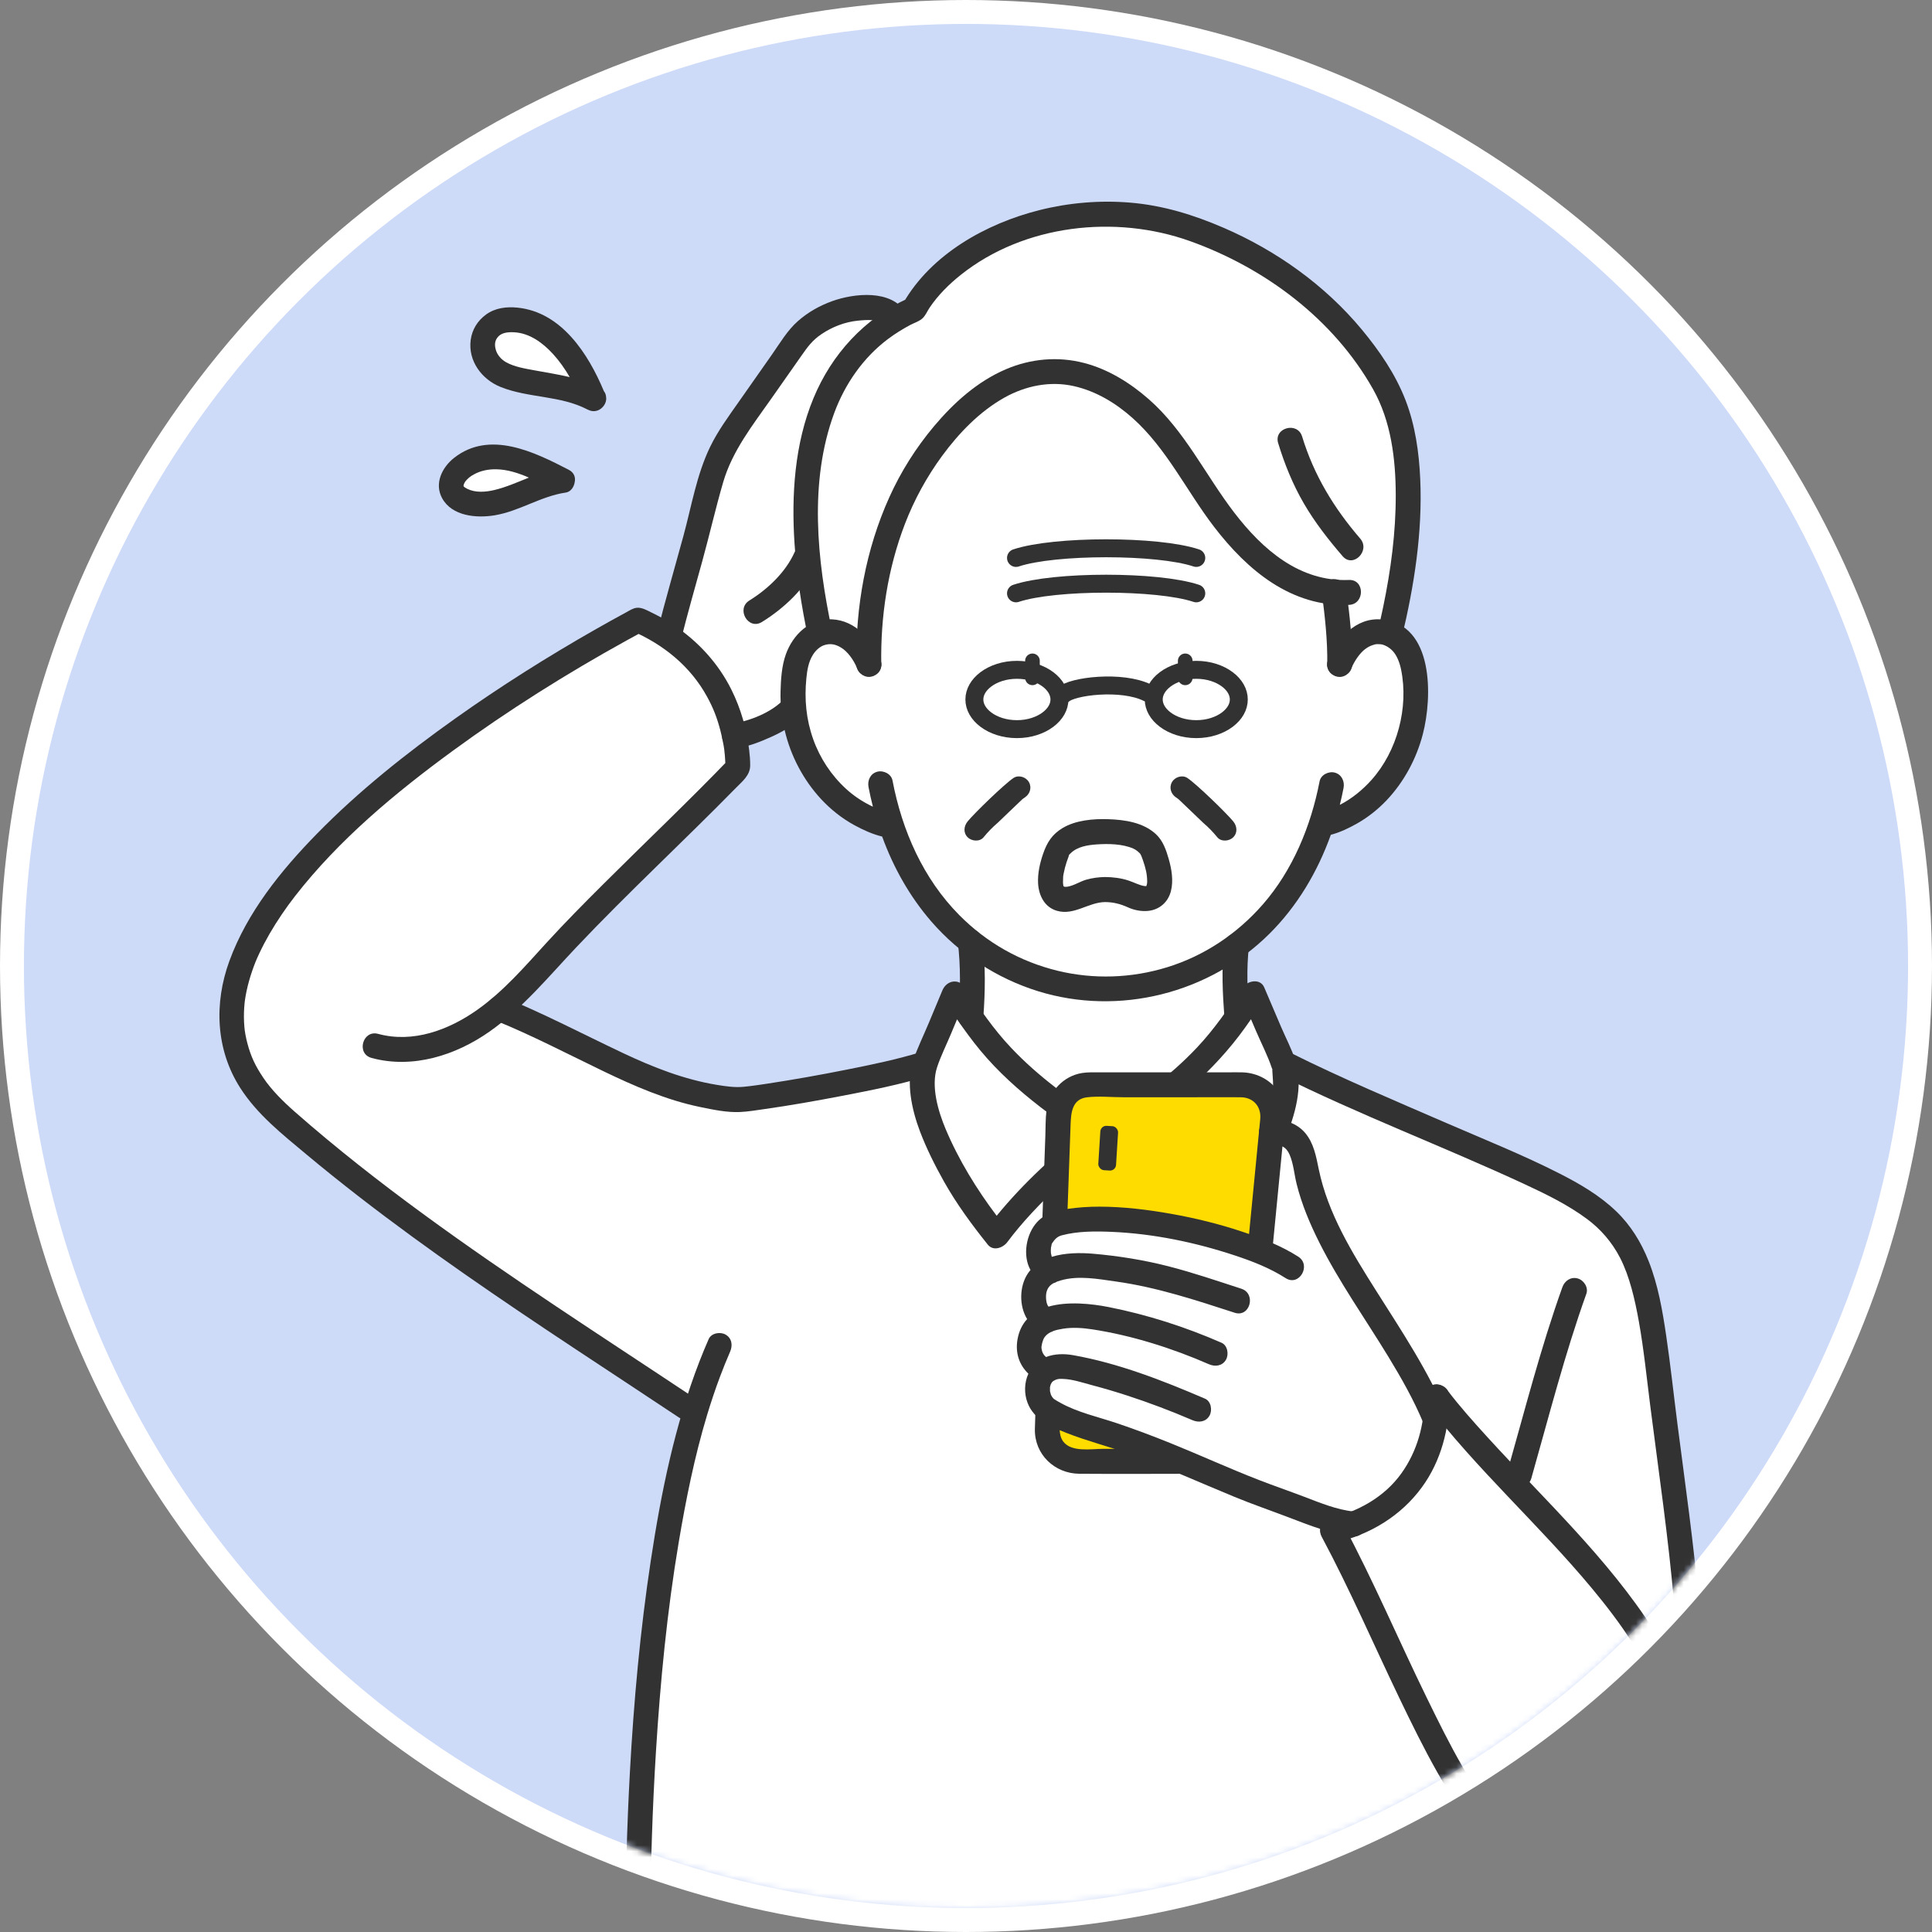 <svg width="323" height="323" viewBox="0 0 323 323" fill="none" xmlns="http://www.w3.org/2000/svg">
<rect x="0" y="0" width="323" height="323" fill="#808080" stroke="none"/>
<circle cx="161.5" cy="161.5" r="159.5" fill="white"/>
<circle cx="161.5" cy="161.5" r="159.5" fill="#0547E0" fill-opacity="0.2"/>
<circle cx="161.5" cy="161.5" r="159.5" stroke="white" stroke-width="4"/>
<mask id="mask0_11014_75611" style="mask-type:alpha" maskUnits="userSpaceOnUse" x="4" y="4" width="315" height="315">
<circle cx="161.5" cy="161.5" r="157.5" fill="#0547E0"/>
</mask>
<g mask="url(#mask0_11014_75611)">
<g clip-path="url(#clip0_11014_75611)">
<path d="M99.244 66.655C96.754 60.34 91.561 52.257 83.776 53.606C79.146 55.22 80.088 61.032 84.258 62.692C89.059 64.585 94.623 64.148 99.244 66.655Z" fill="white"/>
<path d="M101.331 66.417C101.319 66.054 101.204 65.697 100.957 65.389C98.337 59.114 93.851 52.186 86.539 51.434C84.702 51.244 82.802 51.468 81.274 52.575C79.853 53.605 78.925 55.086 78.694 56.836C78.23 60.35 80.552 63.44 83.707 64.702C88.367 66.565 93.705 66.1 98.197 68.454C98.303 68.51 98.409 68.554 98.515 68.591C98.896 68.753 99.33 68.794 99.798 68.665C100.689 68.419 101.488 67.389 101.333 66.419L101.331 66.417ZM84.577 60.542C83.769 60.084 83.158 59.322 82.927 58.598C82.659 57.755 82.707 57.072 83.111 56.498C83.728 55.623 84.796 55.496 85.943 55.551C88.54 55.679 90.746 57.32 92.445 59.172C93.514 60.338 94.439 61.656 95.242 63.044C93.354 62.593 91.42 62.297 89.484 61.936C87.877 61.635 86.017 61.362 84.579 60.542H84.577Z" fill="#323232"/>
<path d="M94.037 80.34C91.636 79.097 88.165 77.32 85.527 76.736C77.611 74.637 71.427 82.192 78.605 84.123C84.043 85.171 88.814 81.023 94.037 80.343V80.34Z" fill="white"/>
<path d="M95.086 78.541C89.321 75.56 81.884 71.879 75.934 76.537C73.91 78.122 72.567 80.83 73.919 83.296C75.576 86.319 79.692 86.652 82.697 86.152C86.84 85.465 90.422 82.953 94.59 82.349C95.421 82.228 95.97 81.409 96.083 80.59C96.249 79.828 95.998 79.011 95.086 78.541ZM77.467 81.115C77.467 81.115 77.476 81.157 77.487 81.198C77.487 81.215 77.483 81.231 77.481 81.249C77.46 81.203 77.448 81.159 77.467 81.115ZM82.627 81.928C81.146 82.279 79.477 82.393 78.132 81.731C77.896 81.615 77.568 81.43 77.481 81.254C77.483 81.24 77.487 81.229 77.49 81.215C77.515 81.305 77.547 81.397 77.513 81.212C77.513 81.164 77.515 81.129 77.517 81.104C77.531 81.048 77.541 80.993 77.557 80.937C77.61 80.812 77.725 80.529 78.016 80.236C78.45 79.798 78.625 79.652 79.225 79.317C80.336 78.694 81.656 78.43 82.969 78.456C84.822 78.49 86.655 79.073 88.418 79.847C86.512 80.611 84.631 81.453 82.627 81.93V81.928Z" fill="#323232"/>
<path d="M149.679 53.354C133.613 63.09 132.51 84.474 137.08 105.911C134.797 106.733 132.951 109.256 132.752 113.272C132.535 114.918 132.508 116.585 132.655 118.237C130.613 120.638 125.15 122.719 122.784 123.038C121.805 118.309 119.119 111.43 111.83 106.467C113.48 99.872 116.386 90.097 117.946 83.729C118.544 81.287 119.146 78.831 120.16 76.53C121.302 73.937 122.939 71.602 124.566 69.285C127.448 65.176 130.333 61.067 133.216 56.959C135.143 54.215 140.306 50.727 146.859 51.602C146.859 51.602 149.035 52.125 149.679 53.354Z" fill="white"/>
<path d="M191.151 194.598C188.64 192.415 186.276 190.676 184.555 189.892C197.925 181.535 202.908 175.651 206.769 170.179C207.732 168.816 208.625 167.478 209.56 166.133L214.563 177.855C216.29 184.7 211.473 192.51 211.473 192.51C208.766 198.908 203.494 205.366 202.5 206.609C199.758 202.915 195.257 198.165 191.151 194.598Z" fill="white"/>
<path d="M184.546 189.891C186.268 190.675 188.631 192.414 191.142 194.597C190.602 205.268 190.768 218.288 190.231 228.955C187.826 229.48 186.939 229.538 184.481 229.563C182.021 229.538 181.192 229.48 178.787 228.955C178.25 218.286 178.411 205.335 177.871 194.666C180.412 192.451 182.806 190.682 184.546 189.891Z" fill="white"/>
<path d="M283.308 293.568C282.327 306.595 277.674 316.85 262.891 315.162C257.841 314.588 253.306 311.077 249.105 305.832C248.452 305.017 247.806 304.16 247.169 303.264C247.107 304.35 247.047 305.429 246.994 306.498C254.411 312.234 265.724 318.692 265.721 323.942C265.721 324.435 265.724 324.935 265.726 325.447L104.545 326.111C104.547 325.72 104.549 325.335 104.549 324.958C104.545 315.264 110.67 300.141 108.791 281.131C107.427 267.339 111.855 250.027 115.174 237.233C114.975 236.544 114.772 235.863 114.564 235.187C113.666 234.59 112.762 233.99 111.855 233.386C90.632 219.326 66.867 204.236 47.066 186.681C16.298 159.404 78.238 118.879 106.682 103.664C107.864 104.171 108.963 104.722 109.983 105.31C110.631 105.683 111.248 106.069 111.834 106.467C112.429 106.872 112.993 107.291 113.528 107.72C118.666 111.833 121.124 116.918 122.292 121.02C122.492 121.726 122.656 122.402 122.788 123.039C122.94 123.772 123.053 124.455 123.132 125.071C123.404 127.122 123.339 128.43 123.339 128.43C114.564 137.555 100.4 150.728 92.334 159.654C90.025 162.209 87.692 164.783 85.169 167.105C84.604 167.626 84.027 168.133 83.441 168.626C84.161 168.92 84.869 169.214 85.566 169.51C100.375 175.832 109.831 182.917 123.212 183.836C124.904 183.984 142.75 181.084 152.342 178.521C153.184 178.295 153.962 178.072 154.661 177.855C154.472 178.605 154.359 179.369 154.311 180.133C153.911 186.32 157.641 192.51 157.641 192.51C159.711 197.403 163.284 202.334 165.292 204.938C165.435 205.118 165.567 205.289 165.689 205.447C166.114 205.986 166.435 206.384 166.615 206.609C166.956 206.148 167.323 205.674 167.716 205.185C167.782 205.102 167.852 205.016 167.921 204.931C169.767 202.655 172.092 200.139 174.485 197.808C174.951 197.352 175.42 196.905 175.888 196.47C176.137 196.236 176.384 196.007 176.634 195.785C177.054 195.401 177.472 195.028 177.885 194.667C177.929 195.54 177.968 196.429 178.002 197.331C178.067 198.908 178.115 200.523 178.157 202.165C178.175 202.859 178.194 203.558 178.208 204.259C178.224 204.956 178.238 205.655 178.252 206.359C178.261 206.875 178.27 207.396 178.279 207.914C178.289 208.484 178.3 209.053 178.307 209.625C178.332 211.025 178.353 212.428 178.379 213.831C178.399 215.208 178.422 216.583 178.45 217.947C178.478 219.326 178.508 220.697 178.545 222.046C178.584 223.546 178.632 225.023 178.69 226.467C178.722 227.31 178.759 228.139 178.801 228.956C181.206 229.481 182.035 229.539 184.495 229.564C186.63 229.541 187.578 229.495 189.365 229.141C189.637 229.088 189.928 229.025 190.244 228.956C190.325 227.331 190.392 225.65 190.445 223.933C190.489 222.551 190.526 221.146 190.558 219.724C190.593 218.153 190.62 216.562 190.648 214.963C190.671 213.542 190.694 212.113 190.717 210.685C190.74 209.236 190.763 207.789 190.791 206.352C190.803 205.662 190.816 204.972 190.833 204.287C190.846 203.588 190.863 202.891 190.881 202.199C190.923 200.519 190.973 198.868 191.038 197.257C191.073 196.357 191.112 195.47 191.156 194.598C191.814 195.169 192.481 195.771 193.15 196.394C195.675 198.743 198.221 201.398 200.307 203.857C200.616 204.22 200.914 204.581 201.2 204.933C201.267 205.016 201.336 205.1 201.403 205.183C201.773 205.646 202.123 206.1 202.451 206.537C202.47 206.563 202.486 206.586 202.504 206.609C202.516 206.595 202.527 206.579 202.541 206.563C202.726 206.331 203.035 205.951 203.43 205.447C203.552 205.289 203.686 205.118 203.827 204.938C203.866 204.887 203.905 204.833 203.947 204.78C205.498 202.759 207.891 199.461 209.841 195.878C210.442 194.773 211 193.639 211.478 192.51C211.478 192.51 211.722 192.111 212.08 191.419C212.186 191.22 212.297 190.998 212.417 190.753C212.623 190.329 212.846 189.841 213.073 189.301C213.331 188.681 213.597 187.991 213.841 187.248C214.13 186.373 214.393 185.426 214.587 184.438C214.854 183.089 214.998 181.66 214.921 180.232C214.878 179.433 214.767 178.637 214.568 177.855C215.293 178.216 216.098 178.609 216.978 179.028C228.283 184.408 251.201 193.97 255.96 196.188C271.265 203.32 274.434 207.514 276.938 226.583C278.212 237.539 280.776 255.728 281.789 266.226C281.861 266.957 281.923 267.649 281.978 268.3C282.05 268.964 282.124 269.656 282.198 270.369C282.966 277.728 283.774 287.364 283.308 293.568Z" fill="white"/>
<path d="M223.045 99.015C210.939 98.086 203.78 85.994 197.677 76.64C191.326 66.453 177.466 54.902 162.342 67.883C148.925 79.797 144.979 97.174 145.255 111.082C143.393 106.487 139.901 104.894 137.078 105.91C132.508 84.473 133.612 63.089 149.678 53.353C150.665 52.754 151.711 52.198 152.817 51.689C158.328 41.946 174.283 33.562 192.154 36.34C195.381 36.84 198.497 37.87 201.527 39.06C214.041 43.972 225.117 52.777 231.527 64.335C237.934 75.885 235.134 94.517 232.355 105.994C229.498 104.815 225.874 106.371 223.966 111.082C224.037 107.528 223.571 102.95 223.045 99.015Z" fill="white"/>
<path d="M206.741 158.102H206.744C206.377 161.02 206.48 166.217 206.776 170.178C202.915 175.65 197.932 181.534 184.561 189.89C171.177 181.525 166.196 175.636 162.335 170.159C162.633 166.171 162.582 160.338 162.201 157.414C175.211 167.756 193.493 167.969 206.741 158.102Z" fill="white"/>
<path d="M184.56 189.892C182.82 190.683 180.426 192.452 177.885 194.667C173.8 198.225 169.339 202.938 166.615 206.609C165.623 205.366 160.349 198.908 157.642 192.51C157.642 192.51 152.935 184.7 154.662 177.855L159.557 166.133C160.487 167.471 161.376 168.804 162.334 170.161C166.195 175.637 171.176 181.526 184.56 189.892Z" fill="white"/>
<path d="M232.356 105.996C234.54 106.892 236.28 109.383 236.472 113.274C237.757 123.244 232.128 134.44 222.185 137.431C222.185 137.431 221.354 137.727 220.925 137.76C217.984 146.727 212.907 153.512 206.735 158.104C193.487 167.972 175.205 167.759 162.195 157.417C156.506 152.896 151.825 146.435 149.016 138.035H149.012C148.841 138.051 147.712 137.734 147.712 137.734C139.09 135.269 133.433 126.956 132.655 118.239C132.507 116.586 132.535 114.92 132.752 113.274C132.95 109.258 134.797 106.735 137.079 105.913C139.902 104.897 143.394 106.489 145.257 111.084C144.98 97.177 148.926 79.8 162.343 67.886C177.467 54.905 191.327 66.455 197.678 76.643C203.781 85.997 210.94 98.089 223.046 99.017C223.572 102.952 224.038 107.531 223.967 111.084C225.876 106.374 229.499 104.818 232.356 105.996Z" fill="white"/>
<path d="M231.025 103.566C226.61 103.154 223.511 106.837 221.964 110.529C221.53 111.566 222.433 112.82 223.416 113.091C224.614 113.422 225.535 112.677 225.971 111.635C226.456 110.478 227.383 109.147 228.235 108.517C228.697 108.177 229.094 107.983 229.394 107.885C230.081 107.665 229.975 107.677 230.732 107.705C231.344 107.726 232.196 108.152 232.837 108.832C233.539 109.575 234.007 110.781 234.247 111.973C235.524 118.327 233.606 125.561 229.299 130.387C227.863 131.996 226.029 133.528 223.997 134.558C224.231 133.621 224.438 132.681 224.621 131.734C224.833 130.63 224.311 129.487 223.169 129.172C222.151 128.892 220.829 129.517 220.614 130.628C219.158 138.17 216.093 145.512 211.14 151.188C206.787 156.176 201.273 159.813 195.145 161.704C189.156 163.553 182.834 163.75 176.868 162.308C170.558 160.783 164.945 157.602 160.366 152.979C154.379 146.933 150.822 138.929 149.211 130.478C149.001 129.371 147.676 128.741 146.656 129.022C145.502 129.339 144.994 130.475 145.204 131.584C145.414 132.686 145.659 133.778 145.936 134.864C145.79 134.797 145.645 134.73 145.502 134.658C144.029 133.92 142.661 132.996 141.444 131.883C138.979 129.626 137.075 126.744 135.954 123.586C134.777 120.269 134.465 116.915 134.809 113.425C134.947 112.02 135.162 110.691 135.884 109.506C136.388 108.682 137.152 108.036 137.883 107.83C138.832 107.564 139.621 107.672 140.609 108.263C141.694 108.909 142.698 110.302 143.254 111.631C143.688 112.668 144.627 113.411 145.809 113.087C146.783 112.818 147.697 111.568 147.261 110.524C145.8 107.038 143.145 103.749 139.09 103.541C135.407 103.351 132.565 106.091 131.386 109.383C130.687 111.332 130.544 113.568 130.495 115.626C130.442 117.802 130.696 120.008 131.195 122.124C132.196 126.387 134.317 130.415 137.295 133.621C138.892 135.341 140.791 136.841 142.852 137.964C144.258 138.73 145.86 139.468 147.482 139.859C149.368 145.04 152.087 149.894 155.726 154.086C160.446 159.521 166.676 163.583 173.542 165.713C187.074 169.907 202.166 166.1 212.213 156.125C216.893 151.477 220.286 145.741 222.493 139.563C224.053 139.163 225.618 138.396 226.961 137.628C228.75 136.605 230.405 135.285 231.822 133.79C234.73 130.718 236.805 126.848 237.871 122.755C239.487 116.561 239.743 104.381 231.028 103.566H231.025Z" fill="#323232"/>
<path d="M147.336 111.081C147.193 103.065 148.423 95.04 151.308 87.544C152.859 83.517 154.964 79.681 157.516 76.204C160.3 72.413 163.767 68.811 167.886 66.494C171.434 64.499 175.533 63.651 179.537 64.554C183.221 65.385 186.537 67.383 189.339 69.883C195.052 74.982 198.359 82.063 202.971 88.077C208.535 95.334 215.886 101.514 225.527 101.128C228.19 101.021 228.204 96.854 225.527 96.961C217.301 97.292 211.118 91.912 206.366 85.725C201.528 79.427 198.094 72.028 192.044 66.73C188.919 63.994 185.284 61.732 181.238 60.681C176.86 59.543 172.309 59.962 168.163 61.737C163.397 63.776 159.439 67.343 156.132 71.285C153.124 74.871 150.613 78.846 148.688 83.114C144.739 91.864 143.011 101.498 143.181 111.079C143.23 113.757 147.384 113.766 147.336 111.079V111.081Z" fill="#323232"/>
<path d="M220.962 98.906C221.497 102.936 221.957 107.01 221.897 111.081C221.857 113.764 226.012 113.764 226.051 111.081C226.111 107.01 225.652 102.936 225.116 98.906C224.969 97.79 224.267 96.822 223.039 96.822C222.033 96.822 220.812 97.783 220.962 98.906Z" fill="#323232"/>
<path d="M213.691 74.089C214.755 77.587 216.14 80.996 217.977 84.158C219.816 87.325 222.085 90.225 224.472 92.994C226.223 95.024 229.152 92.068 227.41 90.047C223.02 84.959 219.662 79.438 217.695 72.98C216.917 70.422 212.906 71.513 213.689 74.089H213.691Z" fill="#323232"/>
<path d="M139.088 105.376C136.6 93.636 135.225 80.578 139.464 69.067C141.255 64.204 144.327 59.762 148.493 56.651C149.645 55.789 150.873 55.028 152.138 54.35C152.807 53.991 153.744 53.708 154.284 53.167C154.753 52.697 155.048 51.986 155.417 51.435C156.828 49.334 158.674 47.505 160.65 45.935C171.239 37.524 186.467 35.831 198.986 40.322C211.514 44.817 222.948 53.352 229.56 65.079C232.565 70.409 233.331 76.706 233.347 82.74C233.364 89.037 232.526 95.312 231.247 101.467C230.968 102.807 230.668 104.14 230.347 105.471C229.719 108.075 233.724 109.189 234.354 106.58C236.431 97.969 237.837 88.988 237.442 80.106C237.243 75.645 236.602 71.095 234.986 66.912C233.306 62.562 230.615 58.641 227.651 55.072C221.503 47.669 213.39 41.896 204.592 38.093C199.56 35.917 194.434 34.334 188.953 33.876C183.873 33.452 178.694 33.892 173.75 35.137C164.876 37.373 155.713 42.475 151.021 50.641C151.27 50.391 151.517 50.144 151.766 49.894C144.494 53.285 139.056 59.19 135.993 66.59C132.845 74.194 132.296 82.743 132.833 90.879C133.18 96.127 133.99 101.344 135.079 106.485C135.635 109.106 139.64 107.997 139.086 105.376H139.088Z" fill="#323232"/>
<path d="M160.12 157.415C160.633 161.533 160.55 165.799 160.254 169.929C160.063 172.605 164.219 172.593 164.409 169.929C164.704 165.797 164.787 161.533 164.275 157.415C164.136 156.3 163.418 155.332 162.198 155.332C161.182 155.332 159.982 156.29 160.12 157.415Z" fill="#323232"/>
<path d="M208.845 169.945C208.562 166.031 208.352 162.01 208.815 158.103C208.949 156.985 207.765 156.02 206.738 156.02C205.506 156.02 204.795 156.98 204.661 158.103C204.197 162.01 204.407 166.031 204.691 169.945C204.772 171.068 205.587 172.028 206.768 172.028C207.83 172.028 208.926 171.072 208.845 169.945Z" fill="#323232"/>
<path d="M104.553 323.256C104.553 323.985 104.553 324.717 104.56 325.446H108.733C108.712 324.001 108.708 322.557 108.717 321.112C108.777 311.694 109.079 302.275 109.663 292.872C110.388 281.143 111.524 269.419 113.474 257.827C114.672 250.711 116.116 243.514 118.219 236.552C118.54 235.489 118.877 234.433 119.23 233.385C119.595 232.29 119.98 231.204 120.386 230.128C120.91 228.73 121.469 227.348 122.064 225.98C122.517 224.945 122.38 223.753 121.321 223.13C120.432 222.61 118.928 222.846 118.478 223.878C117.944 225.103 117.43 226.336 116.947 227.584C112.818 238.23 110.52 249.574 108.812 260.836C107.025 272.613 105.95 284.495 105.303 296.388C104.816 305.335 104.574 314.295 104.553 323.256Z" fill="#323232"/>
<path d="M216.573 177.3C215.947 175.386 214.966 173.529 214.177 171.682C213.238 169.481 212.298 167.282 211.359 165.08C210.69 163.511 208.555 163.953 207.772 165.08C205.213 168.768 203.119 171.951 200.1 175.152C195.547 179.978 190.139 183.881 184.561 187.432C178.984 183.881 173.574 179.981 169.021 175.152C166.002 171.953 163.911 168.77 161.349 165.08C160.255 163.506 158.249 163.909 157.552 165.578C156.795 167.391 156.038 169.203 155.281 171.016C154.423 173.071 153.423 175.117 152.689 177.221C151.401 180.918 152.458 185.585 153.792 189.119C154.868 191.973 156.329 194.885 157.818 197.534C159.92 201.274 162.466 204.739 165.143 208.082C166.069 209.237 167.694 208.614 168.407 207.661C170.943 204.265 173.935 201.165 177.011 198.265C179.303 196.103 181.759 193.784 184.558 192.23C187.356 193.784 189.814 196.103 192.106 198.265C195.182 201.168 198.173 204.267 200.71 207.661C201.421 208.614 203.046 209.237 203.973 208.082C208.273 202.714 212.014 196.936 214.756 190.612C216.462 186.677 217.965 181.559 216.57 177.3H216.573ZM174.078 195.316C171.437 197.804 168.924 200.446 166.627 203.258C163.304 198.858 160.266 193.918 158.088 188.74C156.867 185.835 155.588 181.606 156.68 178.374C157.312 176.504 158.219 174.684 158.981 172.863C159.32 172.048 159.662 171.233 160.001 170.418C161.231 172.182 162.489 173.923 163.865 175.583C166.844 179.182 170.32 182.293 174.011 185.14C176.136 186.779 178.331 188.321 180.57 189.798C178.223 191.404 176.081 193.427 174.075 195.316H174.078ZM212.808 182.349C212.649 184.284 212.065 186.205 211.368 188.008C210.96 189.064 210.422 190.119 209.866 191.149C209.109 192.552 208.499 194.031 207.715 195.427C206.168 198.177 204.363 200.809 202.499 203.258C200.2 200.443 197.686 197.804 195.046 195.314C193.04 193.423 190.896 191.399 188.549 189.793C196.034 184.835 202.886 179.159 208.174 171.784C208.502 171.326 208.825 170.865 209.146 170.4C209.416 171.034 209.686 171.668 209.958 172.303C210.842 174.377 211.936 176.458 212.645 178.599C212.668 178.666 212.707 178.731 212.735 178.795C212.711 178.756 212.705 178.874 212.718 179.094C212.783 180.191 212.901 181.24 212.811 182.349H212.808Z" fill="#323232"/>
<path d="M189.069 194.582C188.501 206.033 188.725 217.507 188.157 228.956C188.665 228.287 189.175 227.616 189.683 226.947C186.274 227.679 182.752 227.679 179.345 226.947C179.853 227.616 180.361 228.287 180.871 228.956C180.305 217.531 180.522 206.082 179.954 194.658C179.823 191.989 175.666 191.973 175.8 194.658C176.366 206.084 176.149 217.533 176.716 228.956C176.76 229.831 177.326 230.769 178.242 230.966C182.406 231.859 186.625 231.859 190.791 230.966C191.711 230.769 192.272 229.836 192.316 228.956C192.884 217.505 192.66 206.031 193.228 194.582C193.362 191.901 189.205 191.908 189.073 194.582H189.069Z" fill="#323232"/>
<path d="M261.208 215.188C257.589 225.287 254.946 235.699 252.015 246.012C251.281 248.595 255.288 249.697 256.022 247.12C258.953 236.808 261.596 226.399 265.215 216.297C265.593 215.239 264.788 214.017 263.763 213.734C262.611 213.417 261.589 214.126 261.208 215.19V215.188Z" fill="#323232"/>
<path d="M210.624 209.209L212.556 189.355C214.684 189.011 216.249 190.168 216.853 191.029C217.904 192.522 218.141 194.415 218.515 196.205C221.43 210.089 234.085 222.994 239.987 237.371C238.943 244.94 234.459 251.674 226.33 254.801L226.326 254.789C222.473 254.44 217.158 252.028 213.869 250.894C208.242 248.954 203.296 246.676 197.623 244.306H202.585C205.415 244.306 207.709 242.005 207.709 239.167L210.624 209.209Z" fill="white"/>
<path d="M284.055 268.301C283.197 258.197 281.736 248.137 280.443 238.081C279.809 233.144 279.282 228.188 278.555 223.262C277.937 219.065 277.196 214.802 275.627 210.843C274.382 207.705 272.633 204.836 270.184 202.492C267.449 199.869 264.128 197.927 260.774 196.219C254.601 193.073 248.131 190.494 241.779 187.737C233.09 183.967 224.324 180.286 215.844 176.055C213.458 174.865 211.351 178.457 213.749 179.652C227.195 186.362 241.288 191.663 254.91 197.987C258.508 199.658 262.136 201.431 265.335 203.804C267.581 205.471 269.494 207.649 270.858 210.302C272.435 213.364 273.33 217.246 273.986 220.906C274.826 225.588 275.299 230.331 275.899 235.051C277.307 246.116 278.952 257.18 279.899 268.298C279.993 269.419 280.785 270.382 281.976 270.382C283.026 270.382 284.15 269.426 284.053 268.298L284.055 268.301Z" fill="#323232"/>
<path d="M202.584 244.307H180.21C177.38 244.307 175.086 242.006 175.086 239.168L176.965 186.502C176.965 183.664 179.259 181.363 182.088 181.363H207.707C210.537 181.363 212.831 183.664 212.831 186.502L207.707 239.168C207.707 242.006 205.413 244.307 202.584 244.307Z" fill="#FFDC00"/>
<path d="M214.061 183.113C212.828 180.711 210.285 179.336 207.647 179.278C206.846 179.259 206.043 179.278 205.242 179.278H183.579C182.683 179.278 181.802 179.25 180.915 179.389C177.793 179.88 175.355 182.477 174.961 185.602C174.781 187.016 174.815 188.479 174.765 189.903C174.513 196.93 174.264 203.958 174.012 210.988C173.742 218.55 173.472 226.113 173.202 233.675C173.14 235.425 173.047 237.177 173.015 238.927C172.934 243.159 176.313 246.358 180.452 246.39C187.156 246.443 193.863 246.39 200.568 246.39H202.581C202.685 246.39 202.782 246.381 202.878 246.369C205.962 246.158 208.685 244.145 209.523 241.087C209.749 240.263 209.761 239.395 209.844 238.545C210.047 236.469 210.248 234.392 210.451 232.316C211.201 224.596 211.954 216.879 212.704 209.159C213.359 202.432 214.012 195.708 214.668 188.981C214.873 186.877 215.109 185.143 214.068 183.113H214.061ZM210.691 187.097C210.181 192.338 209.671 197.576 209.161 202.817C208.399 210.643 207.638 218.467 206.876 226.293C206.461 230.573 206.004 234.853 205.627 239.135C205.477 240.853 204.381 242.17 202.578 242.223H184.417C182.427 242.223 179.108 242.837 177.744 240.983C176.886 239.816 177.197 238.135 177.246 236.777C177.472 230.404 177.7 224.034 177.927 217.661C178.197 210.076 178.469 202.49 178.739 194.905C178.822 192.576 178.905 190.247 178.988 187.919C179.057 185.991 179.27 183.748 181.716 183.454C183.687 183.217 185.813 183.444 187.793 183.444H199.407C202.075 183.444 204.743 183.426 207.411 183.444C209.553 183.458 210.894 185.014 210.691 187.095V187.097Z" fill="#323232"/>
<path d="M220.975 256.935C225.67 265.708 229.612 274.863 233.921 283.828C237.946 292.205 242.188 300.731 248.147 307.923C250.474 310.731 253.19 313.374 256.398 315.149C259.854 317.064 263.773 317.67 267.687 317.36C271.795 317.036 275.721 315.566 278.659 312.594C281.452 309.765 283.109 305.985 284.078 302.175C285.359 297.15 285.632 291.909 285.491 286.745C285.322 280.578 284.725 274.428 284.062 268.298C283.942 267.18 283.195 266.215 281.985 266.215C280.956 266.215 279.786 267.174 279.908 268.298C280.466 273.463 280.965 278.639 281.223 283.826C281.45 288.368 281.517 292.958 280.806 297.462C280.224 301.15 279.269 304.779 277.191 307.863C275.384 310.545 272.658 312.286 269.369 312.957C267.265 313.386 265.019 313.349 262.896 313.078C263.242 313.122 262.385 312.987 262.245 312.957C261.912 312.888 261.582 312.807 261.257 312.712C260.493 312.492 259.897 312.265 259.436 312.038C256.424 310.548 254.185 308.536 251.932 305.971C246.255 299.513 242.287 291.527 238.537 283.849C233.821 274.206 229.628 264.299 224.562 254.829C223.297 252.465 219.71 254.567 220.975 256.931V256.935Z" fill="#323232"/>
<path d="M276.495 272.547C268.812 260.531 258.149 250.67 248.605 240.191C246.327 237.689 244.058 235.154 242.006 232.458C241.328 231.564 240.218 231.092 239.165 231.71C238.288 232.224 237.737 233.659 238.42 234.56C246.807 245.592 257.269 254.881 266.125 265.524C268.551 268.441 270.861 271.452 272.908 274.651C274.346 276.901 277.945 274.813 276.495 272.55V272.547Z" fill="#323232"/>
<path d="M212.548 191.441C214.122 191.251 215.05 191.779 215.592 193.022C216.257 194.548 216.372 196.318 216.772 197.925C217.623 201.344 219.008 204.631 220.589 207.769C223.929 214.401 228.247 220.475 232.101 226.804C234.278 230.38 236.369 234.051 237.975 237.926C238.405 238.963 239.351 239.706 240.53 239.382C241.509 239.114 242.414 237.866 241.982 236.82C238.866 229.301 234.347 222.565 230.02 215.716C226.047 209.427 221.995 202.86 220.474 195.473C220.035 193.337 219.647 191.108 218.189 189.393C216.827 187.793 214.602 187.024 212.548 187.272C211.435 187.406 210.471 188.133 210.471 189.355C210.471 190.376 211.426 191.575 212.548 191.439V191.441Z" fill="#323232"/>
<path d="M238.138 233.508C238.173 238.087 236.977 242.564 234.298 246.311C231.415 250.346 226.942 252.762 222.204 253.876C219.603 254.487 220.704 258.505 223.309 257.894C229.061 256.543 234.201 253.452 237.716 248.649C240.899 244.3 242.332 238.862 242.293 233.508C242.272 230.828 238.118 230.823 238.138 233.508Z" fill="#323232"/>
<path d="M175.613 212.484C173.081 211.873 173.434 207.873 174.094 206.824C174.757 205.771 175.56 204.896 176.76 204.577C186.638 201.943 207.916 206.667 215.996 211.894L211.198 249.932C202.12 246.527 194.305 242.294 181.221 238.372C179.015 237.713 177.083 236.923 175.144 235.678C173.178 234.414 172.721 230.785 174.886 229.204C170.641 227.562 171.565 222.019 175.087 220.701C173.921 220.479 172.652 218.549 172.788 216.625C172.908 214.928 173.529 213.551 175.031 212.762C175.223 212.662 175.417 212.567 175.613 212.484Z" fill="white"/>
<path d="M226.32 252.701C223.477 252.407 220.679 251.24 218.03 250.231C215.516 249.275 212.971 248.4 210.464 247.428C205.479 245.493 200.614 243.261 195.654 241.259C192.709 240.069 189.736 238.954 186.726 237.937C183.548 236.863 180.165 236.15 177.219 234.495C176.873 234.301 176.518 234.104 176.192 233.877C176.19 233.877 176.188 233.875 176.186 233.873C176.167 233.852 176.139 233.826 176.1 233.789C176.059 233.75 175.95 233.602 175.906 233.549C175.846 233.451 175.791 233.354 175.735 233.252C175.724 233.229 175.712 233.213 175.703 233.197C175.696 233.174 175.689 233.144 175.68 233.107C175.632 232.935 175.585 232.769 175.546 232.595C175.546 232.59 175.546 232.588 175.544 232.583C175.53 232.37 175.528 232.157 175.539 231.942C175.546 231.924 175.558 231.873 175.574 231.766C175.581 231.718 175.669 231.475 175.673 231.431C175.726 231.329 175.782 231.229 175.844 231.132C175.858 231.111 175.865 231.097 175.876 231.081C175.899 231.063 175.927 231.037 175.969 230.998C176.008 230.961 176.033 230.935 176.054 230.914C176.075 230.901 176.1 230.882 176.13 230.861C176.155 230.845 176.576 230.648 176.451 230.688C176.919 230.512 177.118 230.516 177.69 230.532C179.347 230.579 181.083 231.19 182.678 231.609C184.598 232.113 186.502 232.681 188.39 233.294C192.109 234.502 195.769 235.889 199.363 237.433C200.392 237.875 201.59 237.741 202.204 236.685C202.716 235.808 202.495 234.28 201.458 233.836C194.421 230.813 186.989 227.903 179.417 226.565C177.882 226.294 176.276 226.327 174.884 226.873C174.424 226.509 174.196 226.007 174.12 225.412C174.071 225.033 174.316 223.989 174.646 223.544C174.911 223.188 175.246 222.926 175.629 222.729C175.793 222.685 175.943 222.616 176.084 222.53C176.582 222.345 177.146 222.232 177.741 222.137C179.347 221.882 181.039 222.005 182.639 222.25C189.258 223.269 195.986 225.401 202.118 228.081C203.145 228.53 204.348 228.384 204.96 227.333C205.474 226.452 205.248 224.935 204.214 224.484C198.181 221.845 191.813 219.799 185.355 218.521C182.468 217.952 178.484 217.528 175.29 218.449C174.84 217.905 174.808 216.648 174.955 216.042C175.142 215.285 175.569 214.834 176.139 214.524C176.354 214.47 176.55 214.38 176.726 214.262C176.915 214.193 177.113 214.13 177.319 214.07C180.308 213.199 183.585 213.829 186.599 214.253C193.429 215.213 199.887 217.35 206.425 219.472C208.975 220.301 210.067 216.278 207.531 215.454C203.478 214.139 199.443 212.753 195.312 211.697C191.208 210.646 186.948 209.966 182.729 209.602C180.626 209.422 178.062 209.431 175.837 210.123C175.798 209.968 175.703 209.491 175.703 209.561C175.669 209.234 175.675 208.892 175.708 208.563C175.708 208.653 175.789 208.172 175.814 208.061C175.823 208.017 175.837 207.97 175.853 207.924C175.862 207.906 175.874 207.887 175.883 207.871C176.319 207.207 176.737 206.732 177.517 206.526C180.137 205.834 182.994 205.827 185.845 205.947C192.799 206.244 199.783 207.69 206.384 209.871C209.368 210.857 212.283 211.984 214.944 213.686C217.206 215.13 219.292 211.526 217.04 210.088C214.192 208.267 210.958 207.017 207.768 205.947C203.882 204.644 199.884 203.66 195.852 202.943C191.889 202.237 187.855 201.741 183.827 201.734C182.02 201.732 180.225 201.85 178.436 202.114C176.562 202.389 174.757 202.836 173.414 204.285C171.539 206.304 170.926 209.924 172.283 212.324C172.123 212.51 171.971 212.709 171.833 212.917C170.42 215.033 170.351 218.313 171.722 220.533C170.932 221.391 170.362 222.5 170.111 223.928C169.705 226.232 170.439 228.232 171.93 229.66C171.235 231.171 171.202 232.991 171.796 234.539C172.855 237.315 175.648 238.514 178.242 239.542C181.755 240.933 185.468 241.849 189.023 243.146C194.908 245.291 200.611 247.875 206.402 250.259C209.396 251.49 212.447 252.539 215.468 253.689C218.997 255.034 222.533 256.472 226.318 256.863C227.435 256.979 228.395 255.824 228.395 254.78C228.395 253.558 227.44 252.812 226.318 252.696L226.32 252.701ZM175.528 232.498C175.495 232.352 175.512 232.414 175.528 232.498V232.498Z" fill="#323232"/>
<path d="M62.108 176.869C68.988 178.739 76.215 176.443 81.894 172.427C87.443 168.506 91.731 163.253 96.366 158.353C105.012 149.212 114.264 140.67 123.069 131.687C124.138 130.597 125.401 129.615 125.419 127.997C125.428 127.138 125.352 126.27 125.251 125.418C124.833 121.884 123.863 118.483 122.276 115.294C120.106 110.93 116.743 107.259 112.711 104.558C111.529 103.766 110.288 103.065 109.007 102.447C108.217 102.067 107.299 101.498 106.403 101.618C105.776 101.704 105.194 102.097 104.642 102.398C102.967 103.303 101.303 104.229 99.648 105.171C91.561 109.771 83.676 114.745 76.09 120.136C67.933 125.935 60.021 132.208 53.007 139.37C46.993 145.513 41.324 152.513 38.342 160.684C35.776 167.719 36.06 175.45 40.147 181.855C43.004 186.332 47.214 189.649 51.239 193.01C56.947 197.776 62.844 202.313 68.845 206.699C80.586 215.282 92.742 223.271 104.88 231.273C107.76 233.171 110.641 235.074 113.512 236.986C115.746 238.472 117.828 234.865 115.61 233.389C100.576 223.382 85.352 213.648 70.772 202.977C63.391 197.574 56.179 191.931 49.305 185.89C47.313 184.14 45.382 182.216 44.029 180.2C42.681 178.193 41.947 176.642 41.361 174.436C41.227 173.936 41.117 173.434 41.024 172.924C40.978 172.672 40.937 172.418 40.902 172.165C40.959 172.587 40.865 171.776 40.856 171.67C40.763 170.612 40.756 169.55 40.826 168.489C40.842 168.23 40.865 167.971 40.89 167.712C40.904 167.58 40.992 166.906 40.937 167.29C41.017 166.732 41.117 166.179 41.234 165.628C41.47 164.529 41.777 163.445 42.141 162.381C42.561 161.158 42.854 160.452 43.339 159.415C43.863 158.3 44.438 157.207 45.054 156.14C46.314 153.957 47.842 151.726 49.319 149.828C56.652 140.402 66.048 132.58 75.635 125.569C84.93 118.773 94.709 112.622 104.783 107.06C105.762 106.521 106.743 105.986 107.728 105.458H105.63C110.932 107.764 115.421 111.384 118.204 116.465C119.229 118.333 119.847 119.907 120.42 122.064C120.648 122.923 120.835 123.793 120.983 124.668C121.013 124.844 121.038 125.018 121.066 125.194C121.082 125.289 121.094 125.386 121.108 125.483C121.108 125.49 121.052 125.041 121.078 125.277C121.115 125.613 121.154 125.951 121.184 126.286C121.244 126.995 121.29 127.712 121.255 128.423C121.458 127.932 121.662 127.442 121.865 126.951C115.038 134.039 107.89 140.807 100.922 147.754C97.672 150.992 94.441 154.251 91.346 157.64C87.741 161.587 84.186 165.721 79.796 168.825C75.019 172.202 69.053 174.434 63.211 172.846C60.628 172.144 59.525 176.163 62.106 176.864L62.108 176.869Z" fill="#323232"/>
<path d="M154.11 175.845C149.972 177.126 145.702 178.001 141.458 178.845C137.072 179.718 132.669 180.505 128.249 181.176C127.827 181.241 127.404 181.304 126.982 181.364C126.786 181.392 126.592 181.419 126.396 181.447C126.329 181.456 125.703 181.54 126.218 181.473C125.585 181.556 124.953 181.637 124.318 181.697C122.837 181.838 121.348 181.616 119.887 181.378C114.387 180.48 109.199 178.438 104.181 176.068C97.455 172.892 90.887 169.431 83.995 166.616C82.956 166.193 81.712 167.077 81.44 168.072C81.112 169.265 81.849 170.209 82.892 170.635C89.003 173.13 94.852 176.186 100.795 179.049C106.013 181.563 111.384 183.91 117.083 185.081C119.206 185.517 121.54 186.014 123.716 185.912C125.078 185.848 126.444 185.614 127.792 185.424C132.106 184.813 136.399 184.054 140.678 183.232C145.552 182.294 150.47 181.331 155.218 179.864C157.766 179.077 156.679 175.054 154.113 175.845H154.11Z" fill="#323232"/>
<path d="M123.338 125.047C125.262 124.76 127.125 124.007 128.891 123.216C130.783 122.366 132.729 121.278 134.125 119.709C135.9 117.713 132.974 114.757 131.187 116.762C129.096 119.111 125.286 120.572 122.232 121.028C121.122 121.195 120.51 122.6 120.78 123.591C121.108 124.783 122.22 125.211 123.335 125.047H123.338Z" fill="#323232"/>
<path d="M113.833 107.022C114.934 102.638 116.173 98.288 117.378 93.934C118.601 89.518 119.617 85.029 120.9 80.631C122.444 75.34 125.86 71.048 128.98 66.602C130.64 64.236 132.301 61.87 133.961 59.504C134.993 58.035 135.77 56.914 137.361 55.847C139.159 54.643 141.24 53.831 143.398 53.613C144.852 53.468 147.188 53.273 147.883 54.405C149.282 56.685 152.877 54.595 151.47 52.303C149.03 48.331 142.789 49.025 139.101 50.356C137.01 51.111 135.087 52.201 133.412 53.671C131.637 55.229 130.404 57.354 129.061 59.271C127.226 61.886 125.391 64.5 123.556 67.115C121.835 69.569 120.034 72.004 118.721 74.71C116.464 79.363 115.608 84.65 114.253 89.615C112.771 95.045 111.197 100.455 109.824 105.916C109.171 108.517 113.175 109.626 113.83 107.024L113.833 107.022Z" fill="#323232"/>
<path d="M132.833 92.341C131.333 95.684 128.358 98.491 125.281 100.394C123.01 101.799 125.094 105.403 127.377 103.991C131.005 101.748 134.65 98.392 136.42 94.443C136.879 93.417 136.715 92.202 135.674 91.593C134.786 91.073 133.295 91.309 132.833 92.341Z" fill="#323232"/>
<path d="M169.859 93.279C176.318 91.127 193.541 91.126 199.999 93.278" stroke="#323232" stroke-width="3" stroke-linecap="round"/>
<path d="M169.859 99.198C176.318 97.046 193.541 97.046 199.999 99.198" stroke="#323232" stroke-width="3" stroke-linecap="round"/>
<path d="M171.34 133.317C171.245 133.38 171.15 133.447 171.057 133.514C170.978 133.572 170.575 133.898 170.944 133.596C170.791 133.719 166.96 137.422 166.811 137.55C165.945 138.287 165.153 139.102 164.435 139.983C163.793 140.77 162.447 140.652 161.78 139.983C161.004 139.204 161.136 138.11 161.78 137.32C162.915 135.929 167.944 131.059 169.445 130.064C170.29 129.504 171.52 129.897 172.011 130.74C172.546 131.66 172.19 132.757 171.34 133.317Z" fill="#323232"/>
<path d="M196.615 133.317C196.71 133.38 196.805 133.447 196.898 133.514C196.977 133.572 197.38 133.898 197.012 133.596C197.164 133.719 200.995 137.422 201.144 137.55C202.01 138.287 202.802 139.102 203.52 139.983C204.162 140.77 205.508 140.652 206.175 139.983C206.951 139.204 206.819 138.11 206.175 137.32C205.04 135.929 200.011 131.059 198.51 130.064C197.665 129.504 196.435 129.897 195.944 130.74C195.409 131.66 195.765 132.757 196.615 133.317Z" fill="#323232"/>
<path d="M184.76 140.675C186.24 140.689 188.015 140.264 189.657 139.36C195.46 137.478 194.123 144.181 192.457 147.712C192.457 147.712 191.466 149.036 189.868 149.601C187.141 150.565 183.053 150.655 179.653 149.601C178.026 149.097 177.063 147.712 177.063 147.712C175.397 144.181 174.061 137.615 179.863 139.497C181.506 140.401 183.28 140.689 184.76 140.675Z" fill="white"/>
<path d="M173.553 147.694C173.669 149.726 174.637 151.689 176.722 152.277C179.592 153.086 181.948 150.848 184.75 150.811C186.145 150.821 187.329 151.127 188.596 151.703C189.599 152.161 190.787 152.391 191.89 152.293C193.789 152.124 195.258 150.879 195.749 149.022C196.207 147.285 195.888 145.347 195.404 143.651C194.968 142.118 194.435 140.55 193.238 139.446C191.118 137.495 188.049 137.049 185.269 136.954C182.777 136.87 179.84 137.123 177.651 138.433C175.895 139.486 175.047 140.838 174.392 142.736C173.852 144.295 173.46 146.032 173.553 147.689L173.553 147.694ZM177.736 146.648C177.736 146.623 177.755 146.453 177.755 146.43C177.771 146.316 177.792 146.204 177.813 146.093C177.878 145.751 177.954 145.41 178.042 145.073C178.207 144.443 178.411 143.823 178.647 143.217C178.684 143.124 178.723 142.961 178.693 142.95C178.783 142.852 178.885 142.757 178.969 142.675C180.104 141.542 181.827 141.277 183.365 141.172C185.297 141.04 187.651 141.073 189.462 141.865C189.904 142.058 190.298 142.376 190.625 142.736C190.648 142.789 190.78 142.996 190.822 143.122C190.764 142.952 191.039 143.7 191.1 143.874C191.549 145.173 191.776 146.151 191.79 147.32C191.79 147.41 191.788 147.501 191.781 147.591C191.776 147.626 191.762 147.731 191.746 147.821C191.73 147.921 191.681 148.016 191.66 148.114C191.66 148.114 191.66 148.116 191.66 148.119C191.646 148.128 191.632 148.137 191.619 148.147C191.554 148.147 191.433 148.147 191.364 148.135C190.525 148.03 189.592 147.517 188.663 147.21C187.412 146.799 186.066 146.634 184.753 146.625C183.701 146.639 182.631 146.778 181.619 147.066C180.546 147.368 179.553 148.065 178.459 148.242C178.466 148.242 178.121 148.272 177.917 148.265C178.035 148.265 177.917 148.207 177.82 148.177C177.799 148.14 177.783 148.105 177.771 148.081C177.764 148 177.755 147.914 177.753 147.891C177.748 147.845 177.727 147.703 177.723 147.694C177.718 147.624 177.716 147.554 177.716 147.487C177.716 147.203 177.72 146.925 177.739 146.643L177.736 146.648Z" fill="#323232"/>
<path d="M170.012 111.984C172.097 111.984 173.926 112.62 175.201 113.576C176.475 114.532 177.123 115.738 177.123 116.943C177.123 118.149 176.475 119.354 175.201 120.31C173.926 121.266 172.097 121.901 170.012 121.901C167.927 121.901 166.097 121.266 164.822 120.31C163.548 119.354 162.901 118.149 162.9 116.943C162.9 115.738 163.548 114.532 164.822 113.576C166.097 112.62 167.927 111.984 170.012 111.984Z" stroke="#323232" stroke-width="3"/>
<path d="M199.998 111.984C202.083 111.984 203.913 112.62 205.188 113.576C206.462 114.532 207.109 115.738 207.109 116.943C207.109 118.149 206.461 119.354 205.188 120.31C203.913 121.266 202.083 121.901 199.998 121.901C197.913 121.901 196.083 121.266 194.809 120.31C193.535 119.354 192.887 118.149 192.887 116.943C192.887 115.738 193.535 114.532 194.809 113.576C196.083 112.62 197.913 111.984 199.998 111.984Z" stroke="#323232" stroke-width="3"/>
<path d="M177.746 116.15C179.181 114.715 187.556 113.676 191.862 115.829" stroke="#323232" stroke-width="3" stroke-linecap="round"/>
<path d="M172.609 110.484V113.322" stroke="#323232" stroke-width="2.45" stroke-linecap="round"/>
<path d="M198.152 110.484V113.322" stroke="#323232" stroke-width="2.45" stroke-linecap="round"/>
<rect x="184.02" y="188.16" width="2.972" height="7.429" rx="1" transform="rotate(3.571 184.02 188.16)" fill="#323232"/>
</g>
</g>
<defs>
<clipPath id="clip0_11014_75611">
<rect width="248.827" height="291.728" fill="white" transform="translate(36.688 33.717)"/>
</clipPath>
</defs>
</svg>
